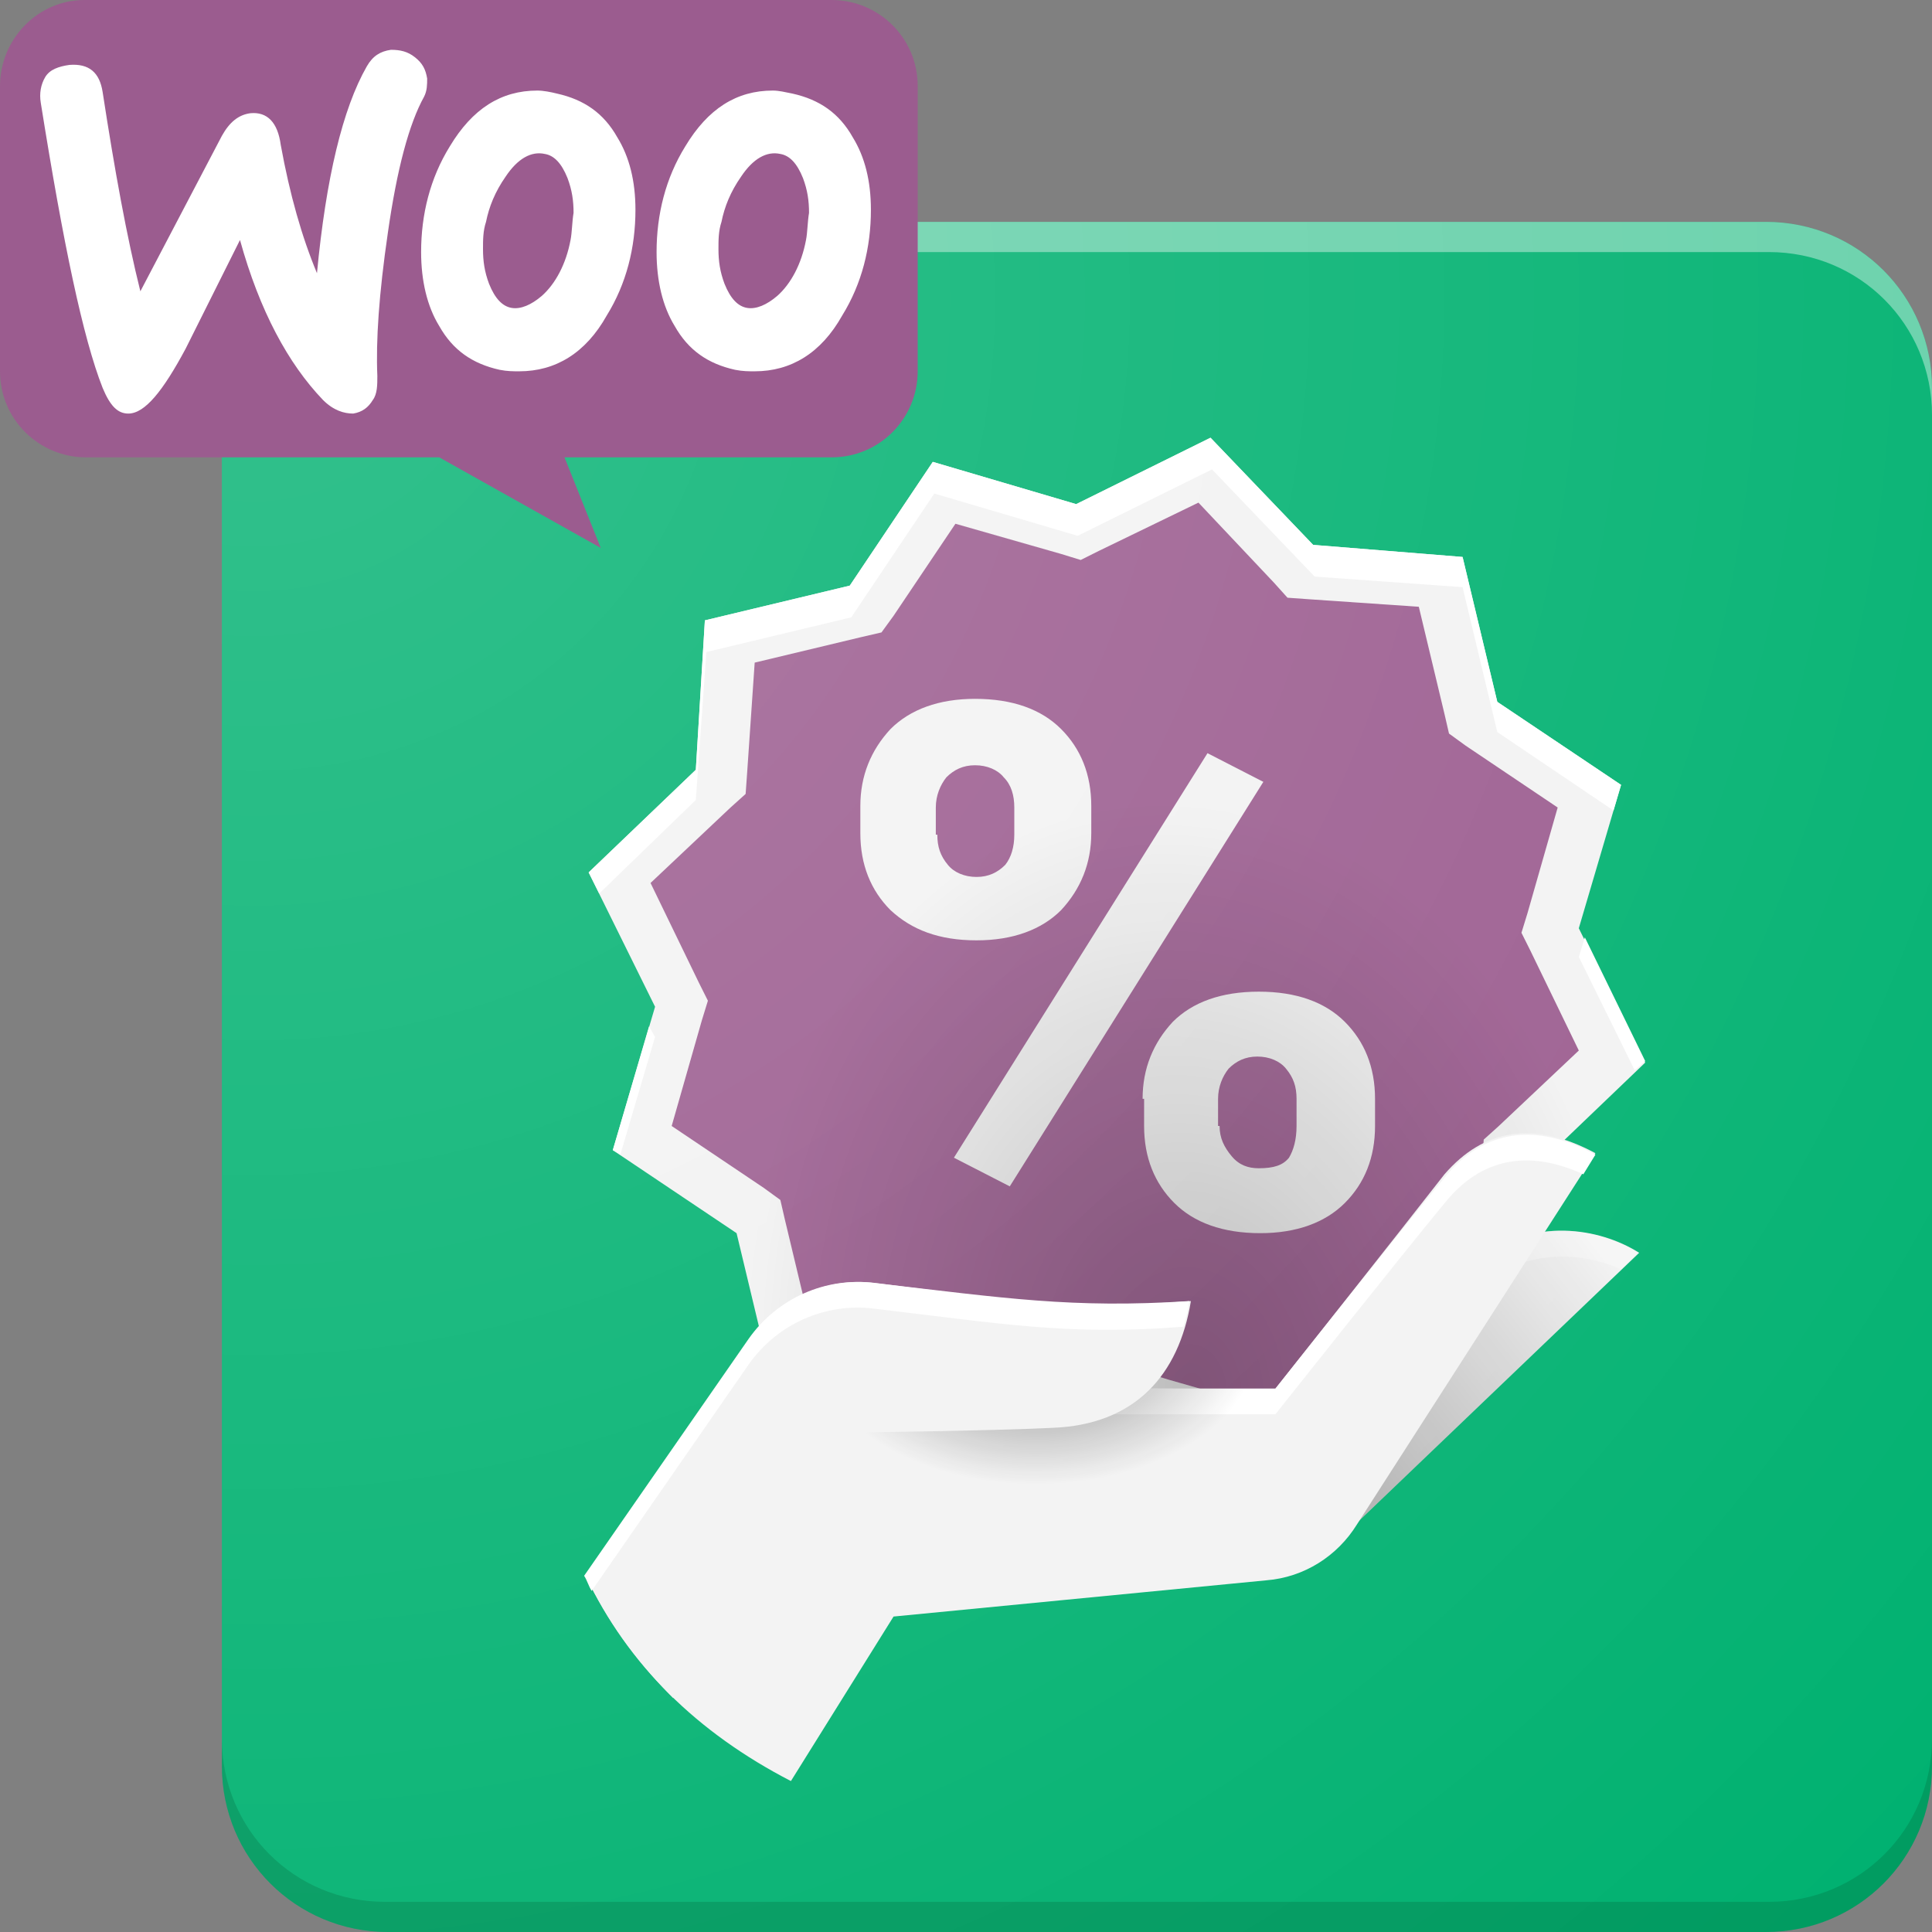 <svg xmlns="http://www.w3.org/2000/svg" xml:space="preserve" id="_x30_1" x="0" y="0" style="enable-background:new 0 0 128 128" version="1.1" viewBox="0 0 128 128">
  <rect x="0" y="0" width="128" height="128" fill="#808080" stroke="none"/>
  <style>
    .st1{fill:#9b5c8f}.st2{fill:#f2f2f2}.st4{fill:#fff}.st8{opacity:.2}
  </style>
  <path d="M117 128H25.7c-6.1 0-11-4.9-11-11V25.7c0-6.1 4.9-11 11-11H117c6.1 0 11 4.9 11 11V117c0 6.1-4.9 11-11 11z" style="fill:#00b170"/>
  <path d="m61.8 90.2-9.3-.7-2.2-9-7.7-5.1 2.6-8.9-4-8.3 6.6-6.4.7-9.3 9-2.2 5.1-7.7 8.9 2.6 8.3-4.1 6.4 6.7 9.3.7 2.2 9 7.7 5.1-2.6 8.9 4.1 8.3-6.7 6.4-.7 9.3-9 2.2-5.1 7.7-8.9-2.6-8.3 4.1z" class="st1"/>
  <path d="m79.4 33.3 5 5.3.9 1 1.4.1 7.3.5 1.7 7.1.3 1.3 1.1.8 6.1 4.1-2 7-.4 1.3.6 1.2 3.2 6.6-5.3 5-1 .9-.1 1.4-.5 7.3-7.1 1.7-1.3.3-.8 1.1-4.1 6.1-7-2-1.3-.4-1.2.6-6.6 3.2-5-5.3-.9-1-1.4-.1-7.3-.5-1.7-7.1-.3-1.3-1.1-.8-6.1-4.1 2-7 .4-1.3-.6-1.2-3.2-6.6 5.3-5 1-.9.1-1.4.5-7.3 7.1-1.7 1.3-.3.8-1.1 4.1-6.1 7 2 1.3.4 1.2-.6 6.6-3.2m.8-4.3-8.9 4.4-9.5-2.8-5.5 8.2-9.6 2.3-.6 9.9-7.1 6.8 4.4 8.9-2.8 9.5 8.2 5.5 2.3 9.6 9.8.7 6.8 7.1 8.9-4.4 9.5 2.8 5.5-8.2 9.6-2.3.7-9.8 7.1-6.8-4.4-8.9 2.8-9.5-8.2-5.5-2.3-9.6-9.9-.8-6.8-7.1z" class="st2"/>
  <path d="M57 53.4c0-2 .7-3.7 2-5.1 1.3-1.3 3.2-2 5.6-2 2.5 0 4.4.7 5.7 2s2 3 2 5.1v1.8c0 2-.7 3.7-2 5.1-1.3 1.3-3.2 2-5.6 2-2.5 0-4.3-.7-5.7-2-1.3-1.3-2-3-2-5.1v-1.8zm9.9 25.2-3.7-1.9L80 49.9l3.7 1.9-16.8 26.8zm-4.8-23.3c0 .8.2 1.4.7 2 .4.5 1.1.8 1.9.8.8 0 1.4-.3 1.9-.8.4-.5.6-1.2.6-2v-1.8c0-.8-.2-1.5-.7-2-.4-.5-1.1-.8-1.9-.8-.8 0-1.4.3-1.9.8-.4.5-.7 1.2-.7 2v1.8zm13.6 17.5c0-2 .7-3.7 2-5.1 1.3-1.3 3.2-2 5.7-2s4.4.7 5.7 2c1.3 1.3 2 3 2 5.1v1.8c0 2.1-.7 3.8-2 5.1s-3.2 2-5.6 2c-2.5 0-4.4-.7-5.7-2-1.3-1.3-2-3-2-5.1v-1.8zm5.1 1.8c0 .8.3 1.4.8 2s1.1.8 1.8.8c1 0 1.6-.2 2-.7.3-.5.5-1.2.5-2.1v-1.8c0-.8-.2-1.4-.7-2-.4-.5-1.1-.8-1.9-.8-.8 0-1.4.3-1.9.8-.4.5-.7 1.2-.7 2v1.8z" class="st2"/>
  <radialGradient id="SVGID_1_" cx="79" cy="92" r="29.522" gradientTransform="matrix(.993 -.121 .16 1.314 -14.157 -19.29)" gradientUnits="userSpaceOnUse">
    <stop offset="0" style="stop-color:#000"/>
    <stop offset=".009" style="stop-color:#000;stop-opacity:.991"/>
    <stop offset="1" style="stop-color:#000;stop-opacity:0"/>
  </radialGradient>
  <path d="m101.2 86.9-9.6 2.3-5.5 8.2-9.4-2.8-8.9 4.4-6.8-7.1-9.9-.7-2.3-9.6-8.2-5.5 2.8-9.4-4.4-8.9 7.1-6.8.7-9.9 9.6-2.3 5.5-8.2 9.4 2.8 8.9-4.4 6.8 7.1 9.9.7 2.3 9.6 8.2 5.5-2.8 9.4 4.4 8.9-7.1 6.8z" style="opacity:.24;fill:url(#SVGID_1_)"/>
  <path d="m43.4 68.7-2.3 7.8-.5-.3L43 68l.4.7zM46.1 53l.7-9.8 9.6-2.3 5.5-8.2 9.5 2.8 8.9-4.4 6.8 7.1 9.8.7 2.3 9.6 7.7 5.2.5-1.7-8.2-5.5-2.3-9.6-9.9-.8-6.8-7.1-8.9 4.4-9.5-2.8-5.5 8.2-9.6 2.3-.6 9.9-7.1 6.8.7 1.4 6.4-6.2zm58.9 9.1-.4 1.3 3.7 7.5.7-.6-4-8.2z" class="st4"/>
  <path d="M87.8 102.9 108.6 83c-2.7-1.7-7-2.3-10.4.3-4.4 3.3-15.4 12.1-15.4 12.1l5 7.5z" class="st2"/>
  <linearGradient id="SVGID_2_" x1="88.58" x2="106.227" y1="96.515" y2="82.638" gradientUnits="userSpaceOnUse">
    <stop offset="0" style="stop-color:#000"/>
    <stop offset="1" style="stop-color:#000;stop-opacity:0"/>
  </linearGradient>
  <path d="M87.8 102.9 108.6 83c-2.7-1.7-7-2.3-10.4.3-4.4 3.3-15.4 12.1-15.4 12.1l5 7.5z" style="opacity:.26;fill:url(#SVGID_2_)"/>
  <path d="M98.2 85c3-2.2 6.6-2.1 9.2-.9l1.1-1.1c-2.7-1.7-7-2.3-10.4.3-4.4 3.3-15.4 12.1-15.4 12.1l.8 1.1c2.6-2 11-8.7 14.7-11.5z" style="opacity:.26;fill:#fff"/>
  <path d="m52.4 118 6.8-10.9 24.7-2.4c2.5-.2 4.7-1.6 6-3.7l15.8-24.6c-4.1-2.2-7.4-1.6-10 1.4C92.9 81.4 84.5 92 84.5 92H54.6c-3.3 0-6.5 1.5-8.6 4l-7.2 8.4c2.8 5.9 7.4 10.4 13.6 13.6z" class="st2"/>
  <path d="M95.8 77.9C92.9 81.4 84.5 92 84.5 92H54.6c-1.4 0-2.8.3-4.2.8.3.5.5.9.8 1.4 1.1-.3 2.2-.5 3.4-.5h29.9s8.4-10.6 11.3-14.1c2.3-2.8 5.4-3.5 9.1-1.8l.8-1.3c-4-2.2-7.4-1.6-9.9 1.4z" class="st4"/>
  <radialGradient id="SVGID_3_" cx="-98.022" cy="129.22" r="16.959" gradientTransform="matrix(.861 0 0 .542 153.027 19.12)" gradientUnits="userSpaceOnUse">
    <stop offset=".459" style="stop-color:#000"/>
    <stop offset="1" style="stop-color:#000;stop-opacity:0"/>
  </radialGradient>
  <path d="M95.8 77.9C92.9 81.4 84.5 92 84.5 92H55.7l8.3 14.7 20-1.9c2.5-.2 4.7-1.6 6-3.7l15.8-24.6c-4.1-2.2-7.5-1.6-10 1.4z" style="opacity:.26;fill:url(#SVGID_3_)"/>
  <path d="m38.8 104.4 10.9-15.7c1.9-2.7 5.1-4.1 8.3-3.7 8.7 1.1 13.1 1.8 20.9 1.2-.8 4.9-3.7 8.2-9.2 8.4-4.2.2-12.7.3-12.7.3l-12.4 17.6c-2.5-2.5-4.4-5.2-5.8-8.1z" class="st2"/>
  <path d="M49.6 90.4c1.9-2.7 5.1-4.1 8.3-3.7 8.5 1 12.9 1.8 20.5 1.2.2-.6.3-1.1.4-1.7-7.8.5-12.2-.2-20.9-1.2-3.2-.4-6.4 1-8.3 3.7l-10.9 15.7c.2.3.3.7.5 1l10.4-15z" class="st4"/>
  <g class="st8">
    <radialGradient id="SVGID_4_" cx="16.839" cy="19.839" r="151.724" gradientUnits="userSpaceOnUse">
      <stop offset="0" style="stop-color:#fff"/>
      <stop offset=".057" style="stop-color:#fff;stop-opacity:.943"/>
      <stop offset="1" style="stop-color:#fff;stop-opacity:0"/>
    </radialGradient>
    <path d="M117 128H25.7c-6.1 0-11-4.9-11-11V25.7c0-6.1 4.9-11 11-11H117c6.1 0 11 4.9 11 11V117c0 6.1-4.9 11-11 11z" style="fill:url(#SVGID_4_)"/>
  </g>
  <path d="M117.2 126H25.5c-6 0-10.8-4.8-10.8-10.8v1.8c0 6.1 4.9 11 11 11H117c6.1 0 11-4.9 11-11v-1.8c0 6-4.8 10.8-10.8 10.8z" class="st8" style="fill:#004725"/>
  <g style="opacity:.4">
    <path d="M126.3 20.7c-2.1-2.8-5.4-4.6-9.1-4.6H25.5c-3.7 0-7 1.8-9.1 4.6 1.8-3.3 5.3-5.6 9.3-5.6H117c4 .1 7.5 2.3 9.3 5.6z" style="fill:#01bfd7"/>
    <path d="M117 15.7H25.6 117m0-1H25.7c-6.1 0-11 4.9-11 11v1.8c0-6 4.8-10.8 10.8-10.8h91.7c6 0 10.8 4.8 10.8 10.8v-1.8c0-6.1-4.9-11-11-11z" class="st4"/>
  </g>
  <path d="M5.6 0h49.5c3.1 0 5.7 2.5 5.7 5.7v18.9c0 3.1-2.5 5.7-5.7 5.7H37.4l2.4 6-10.7-6H5.7c-3.1 0-5.7-2.5-5.7-5.7V5.7C0 2.6 2.5 0 5.6 0z" class="st1"/>
  <path d="M3 5.1c.3-.5.9-.7 1.6-.8 1.3-.1 2 .5 2.2 1.8.8 5.2 1.6 9.6 2.5 13.2L14.7 9c.5-.9 1.1-1.4 1.9-1.5 1.1-.1 1.8.6 2 2.1.6 3.3 1.4 6.1 2.4 8.5.6-6.3 1.7-10.9 3.3-13.7.4-.7.9-1 1.6-1.1.6 0 1.1.1 1.6.5s.7.8.8 1.4c0 .4 0 .8-.2 1.2-1 1.8-1.8 4.8-2.4 9-.6 4.1-.8 7.2-.7 9.5 0 .6 0 1.2-.3 1.6-.3.5-.7.8-1.3.9-.6 0-1.3-.2-2-.9-2.3-2.4-4.2-5.9-5.5-10.6l-3.6 7.2c-1.5 2.8-2.7 4.3-3.8 4.3-.7 0-1.2-.5-1.7-1.7-1.3-3.3-2.6-9.5-4.1-18.9-.1-.6 0-1.2.3-1.7zM56.5 9.1c-.9-1.6-2.2-2.5-4-2.9-.5-.1-.9-.2-1.3-.2-2.4 0-4.3 1.2-5.8 3.7-1.3 2.1-1.9 4.5-1.9 7 0 1.9.4 3.6 1.2 4.9.9 1.6 2.2 2.5 4 2.9.5.1.9.1 1.3.1 2.4 0 4.4-1.2 5.8-3.7 1.3-2.1 1.9-4.5 1.9-7 0-1.9-.4-3.5-1.2-4.8zm-3.1 6.8c-.3 1.6-1 2.9-1.9 3.7-.7.6-1.4.9-2 .8-.6-.1-1.1-.6-1.5-1.6-.3-.8-.4-1.5-.4-2.3 0-.6 0-1.2.2-1.8.2-1 .6-2 1.3-3 .8-1.2 1.7-1.7 2.6-1.5.6.1 1.1.6 1.5 1.6.3.8.4 1.5.4 2.3-.1.6-.1 1.3-.2 1.8zM40.9 9.1c-.9-1.6-2.2-2.5-4-2.9-.4-.1-.9-.2-1.3-.2-2.4 0-4.3 1.2-5.8 3.7-1.3 2.1-1.9 4.5-1.9 7 0 1.9.4 3.6 1.2 4.9.9 1.6 2.2 2.5 4 2.9.5.1.9.1 1.3.1 2.4 0 4.4-1.2 5.8-3.7 1.3-2.1 1.9-4.5 1.9-7 0-1.9-.4-3.5-1.2-4.8zm-3.1 6.8c-.3 1.6-1 2.9-1.9 3.7-.7.6-1.4.9-2 .8-.6-.1-1.1-.6-1.5-1.6-.3-.8-.4-1.5-.4-2.3 0-.6 0-1.2.2-1.8.2-1 .6-2 1.3-3 .8-1.2 1.7-1.7 2.6-1.5.6.1 1.1.6 1.5 1.6.3.8.4 1.5.4 2.3-.1.6-.1 1.3-.2 1.8z" class="st4"/>
</svg>
